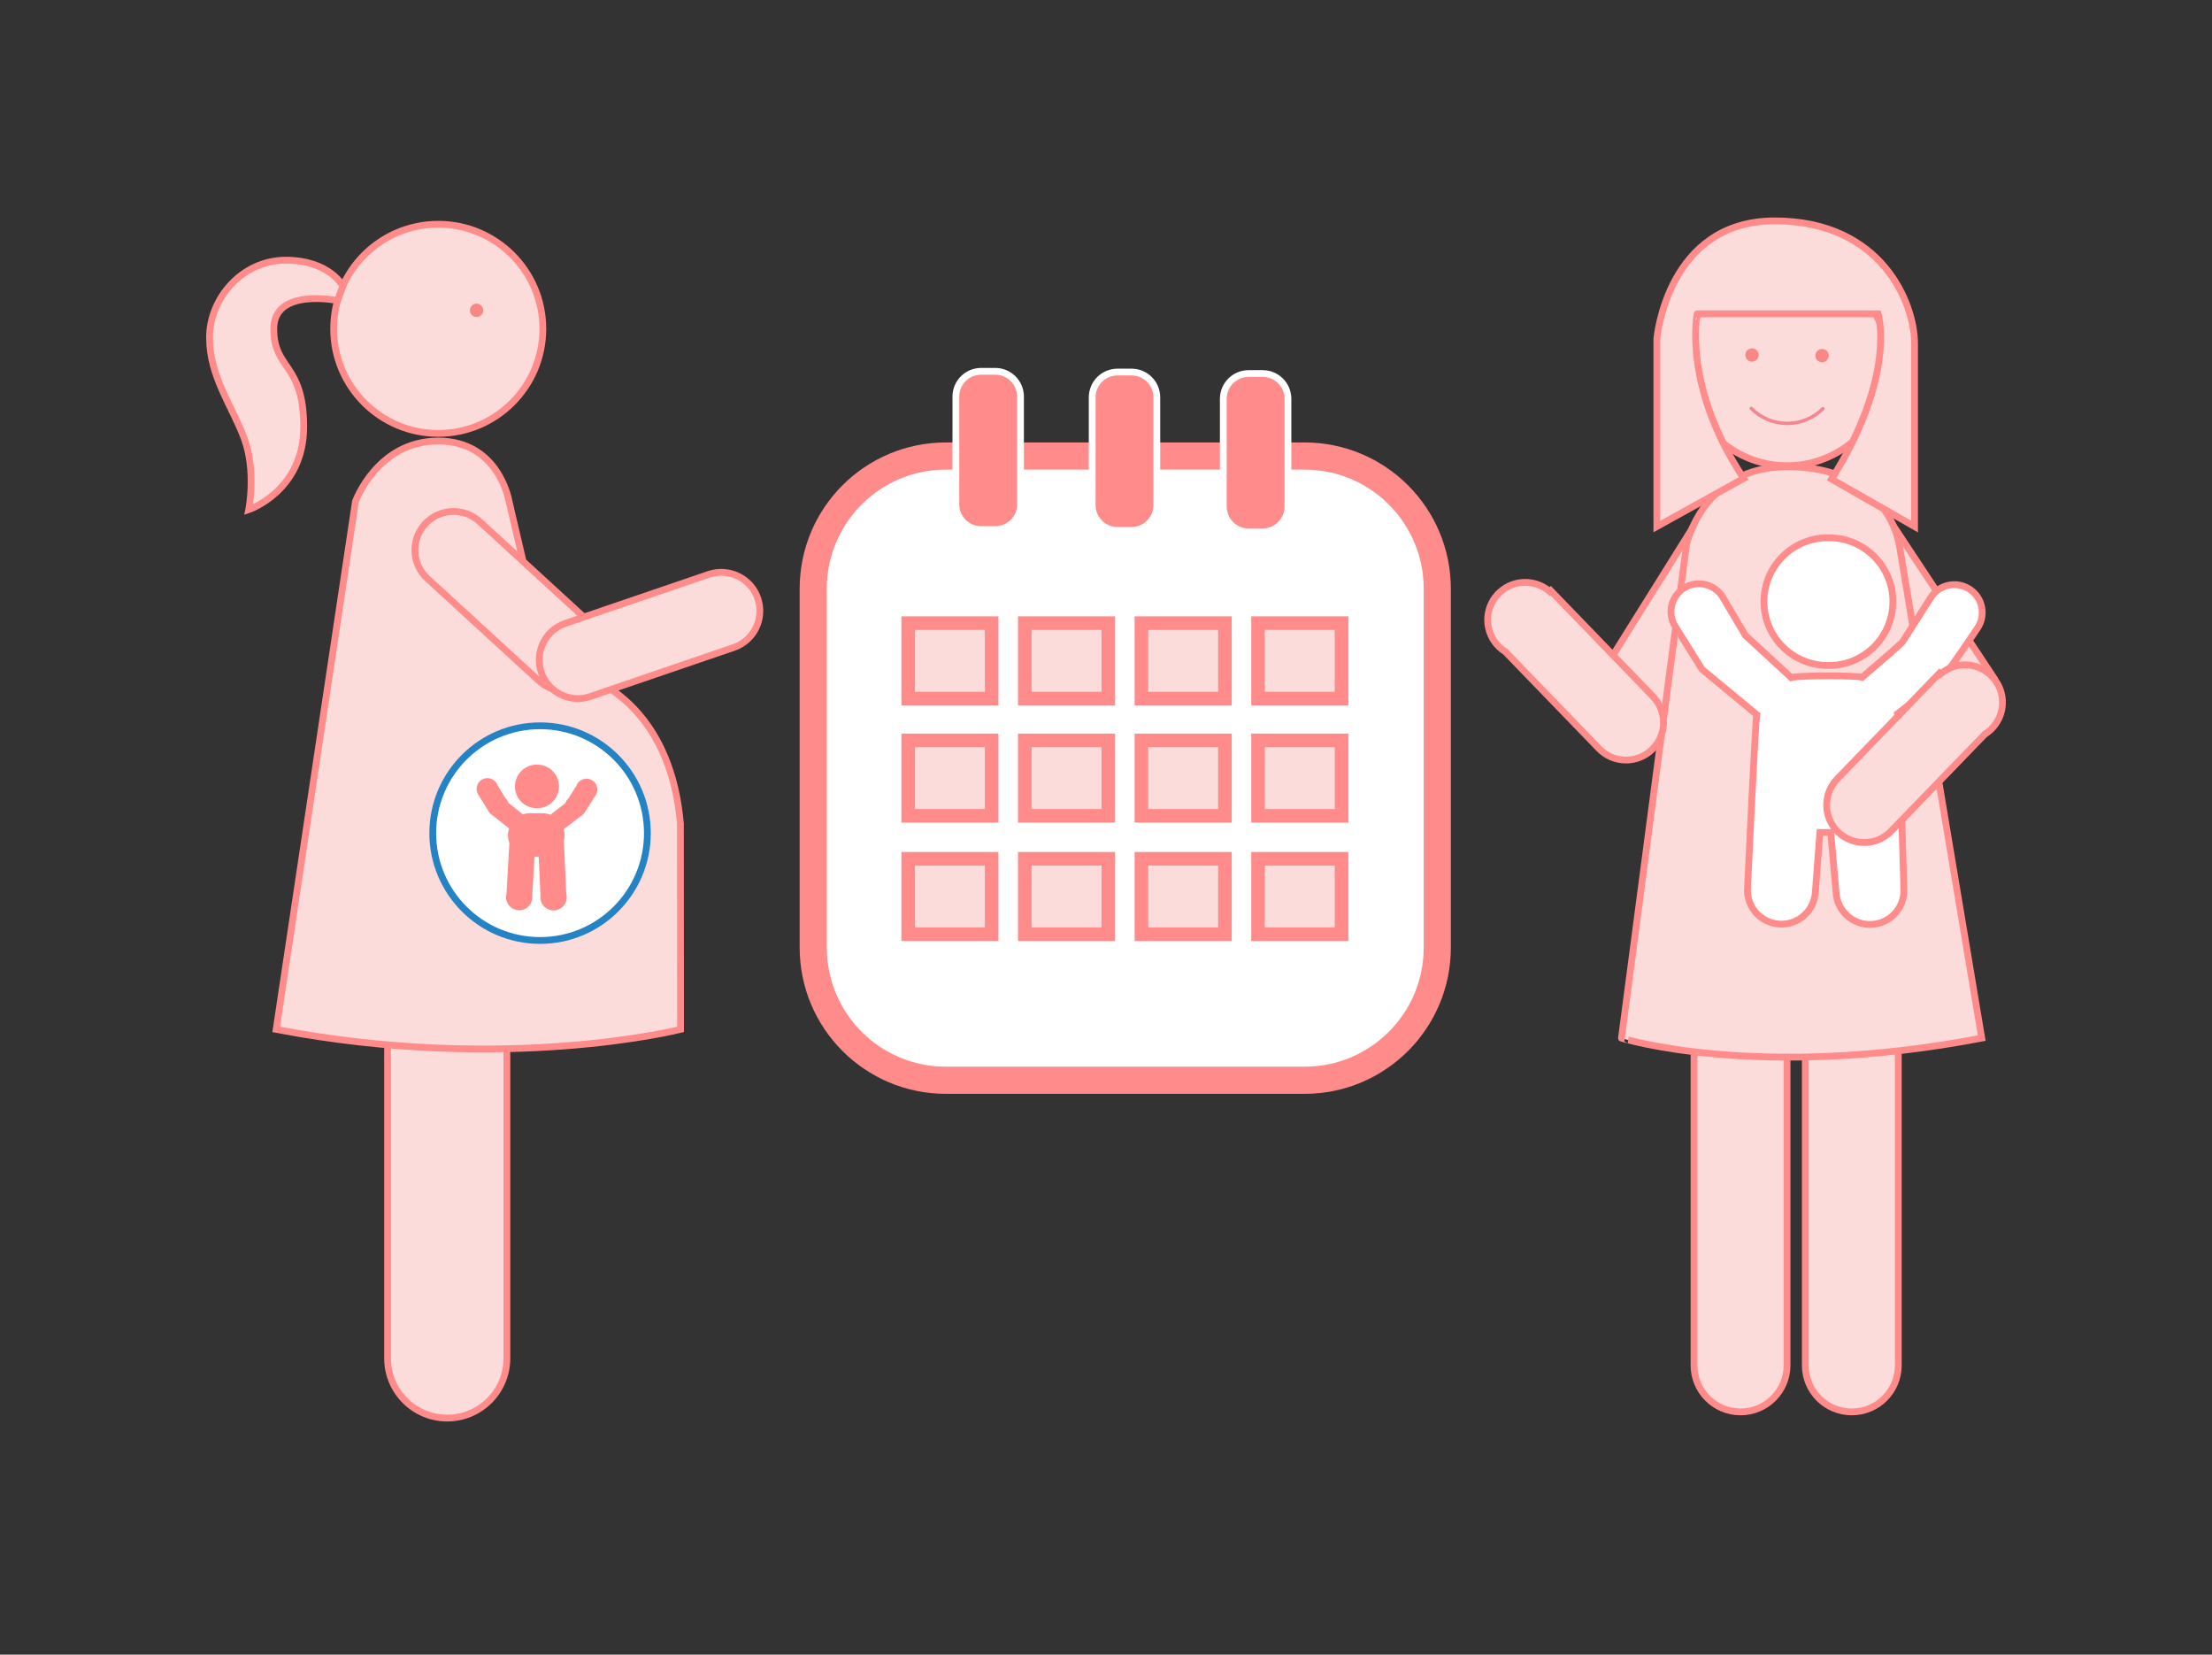<?xml version="1.0" encoding="utf-8"?>
<!-- Generator: Adobe Illustrator 16.0.0, SVG Export Plug-In . SVG Version: 6.00 Build 0)  -->
<!DOCTYPE svg PUBLIC "-//W3C//DTD SVG 1.1//EN" "http://www.w3.org/Graphics/SVG/1.1/DTD/svg11.dtd">
<svg version="1.1" id="Слой_1" xmlns="http://www.w3.org/2000/svg" xmlns:xlink="http://www.w3.org/1999/xlink" x="0px" y="0px"
	 width="325.984px" height="243.78px" viewBox="0 0 325.984 243.78" enable-background="new 0 0 325.984 243.78"
	 xml:space="preserve">
<rect x="0" y="0" width="325.984" height="243.78" fill="#333333" stroke="none"/>
<g>
	<path fill="#FCDBDB" stroke="#FF8B8B" stroke-miterlimit="10" d="M57.118,149.459v50.677c0,4.854,3.932,8.794,8.786,8.794
		c4.855,0,8.795-3.94,8.795-8.794v-50.677H57.118z"/>
	<path fill="#FCDBDB" stroke="#FF8B8B" stroke-miterlimit="10" d="M100.293,151.662c0,0-25.638,6.501-59.59,0l11.682-77.773
		c0,0,3.21-8.91,12.197-8.91c8.993,0,10.438,8.91,10.438,8.91l5.671,24.21c9.627,1.233,18.293,8.388,19.582,23.243L100.293,151.662z
		"/>
	<path fill="#FCDBDB" stroke="#FF8B8B" stroke-miterlimit="10" d="M79.998,48.447c0,8.511-6.901,15.409-15.416,15.409
		c-8.507,0-15.409-6.898-15.409-15.409c0-8.509,6.901-15.408,15.409-15.408C73.097,33.039,79.998,39.938,79.998,48.447z"/>
	<path fill="#FCDBDB" stroke="#FF8B8B" stroke-miterlimit="10" d="M49.743,44.282c0,0-9.396-1.935-9.396,4.165
		s4.411,4.977,4.411,14.447c0,9.469-8.104,12.195-8.104,12.195s1.122-5.615-0.639-10.433c-1.771-4.813-5.138-9.146-5.138-14.926
		c0-5.777,4.814-11.395,11.234-11.395c6.424,0,8.417,3.797,8.417,3.797L49.743,44.282z"/>
	<path fill="#FCDBDB" stroke="#FF8B8B" stroke-miterlimit="10" d="M87.141,91.934L70.691,76.85
		c-2.319-2.123-5.923-1.967-8.049,0.348c-2.123,2.32-1.968,5.92,0.35,8.045l16.456,15.082c2.318,2.128,5.924,1.974,8.05-0.345
		C89.618,97.661,89.464,94.059,87.141,91.934z"/>
	<path fill="#FFFFFF" stroke="#2383C4" stroke-miterlimit="10" d="M95.405,122.75c0,8.731-7.08,15.813-15.813,15.813
		c-8.736,0-15.816-7.082-15.816-15.813c0-8.731,7.08-15.817,15.816-15.817C88.326,106.933,95.405,114.018,95.405,122.75z"/>
	<g>
		<path fill="#FF8B8B" d="M87.285,114.971c-0.744-0.469-1.729-0.247-2.199,0.497c-0.068,0.106-0.114,0.218-0.159,0.333l-1.164,1.852
			c-0.107,0.098-0.212,0.201-0.292,0.333c-0.068,0.112-0.118,0.231-0.158,0.35l-2.19,1.699c-0.35-0.132-0.721-0.218-1.12-0.218
			l-1.914-0.008c-0.36-0.005-0.702,0.063-1.027,0.175l-2.131-1.694c-0.042-0.119-0.091-0.24-0.159-0.355
			c-0.08-0.128-0.18-0.234-0.286-0.334l-1.145-1.868c-0.038-0.113-0.084-0.227-0.153-0.33c-0.463-0.753-1.443-0.987-2.195-0.526
			c-0.75,0.462-0.987,1.441-0.523,2.19c0.029,0.055,0.063,0.094,0.098,0.136l1.434,2.329l0.01-0.01
			c0.018,0.03,0.025,0.061,0.037,0.082c0.15,0.239,0.354,0.423,0.583,0.552l2.389,1.892c-0.096,0.304-0.163,0.621-0.167,0.958
			c-0.003,0.408,0.082,0.797,0.214,1.161l-0.428,7.499c-0.035,0.127-0.055,0.261-0.067,0.401c-0.061,1.061,0.757,1.986,1.83,2.045
			c1.067,0.065,1.989-0.752,2.048-1.831c0.008-0.108,0-0.209-0.013-0.316l0.329-5.717l0.621,0.003l0.263,5.717
			c-0.01,0.106-0.02,0.214-0.015,0.321c0.046,1.078,0.955,1.899,2.029,1.853c1.071-0.052,1.9-0.958,1.851-2.027
			c-0.004-0.139-0.027-0.275-0.063-0.399l-0.362-7.871c0.07-0.251,0.112-0.518,0.112-0.795c0.007-0.3-0.052-0.594-0.128-0.869
			l2.52-1.952c0.229-0.128,0.433-0.308,0.579-0.544c0.019-0.025,0.029-0.056,0.042-0.081l0.011,0.013l1.457-2.314
			c0.034-0.046,0.073-0.085,0.103-0.132C88.254,116.426,88.033,115.438,87.285,114.971z"/>
		<path fill="#FF8B8B" d="M79.087,119.078c0.011,0,0.017-0.004,0.027-0.004c0.011,0,0.021,0.004,0.033,0.004
			c1.774,0.012,3.224-1.416,3.234-3.195c0.01-1.771-1.424-3.221-3.199-3.234c-0.009,0-0.018,0.006-0.031,0.006
			c-0.01,0-0.018-0.006-0.031-0.006c-1.775-0.004-3.221,1.425-3.23,3.2C75.876,117.624,77.31,119.07,79.087,119.078z"/>
	</g>
	<path fill="#FCDBDB" stroke="#FF8B8B" stroke-miterlimit="10" d="M104.449,84.625l-21.128,7.211
		c-2.977,1.018-4.566,4.253-3.55,7.228c1.014,2.979,4.255,4.567,7.229,3.552l21.127-7.218c2.978-1.016,4.563-4.252,3.551-7.229
		C110.661,85.194,107.428,83.609,104.449,84.625z"/>
</g>
<g>
	<path fill="#FFFFFF" stroke="#FF8B8B" stroke-width="4" stroke-miterlimit="10" d="M211.812,139.607
		c0,10.799-8.751,19.552-19.552,19.552h-52.865c-10.797,0-19.548-8.753-19.548-19.552V86.74c0-10.798,8.751-19.552,19.548-19.552
		h52.865c10.801,0,19.552,8.754,19.552,19.552V139.607z"/>
	<path fill="#FF8B8B" stroke="#FFFFFF" stroke-miterlimit="10" d="M150.393,74.3c0,2.06-1.667,3.725-3.722,3.725h-2.081
		c-2.053,0-3.724-1.665-3.724-3.725V58.429c0-2.056,1.67-3.723,3.724-3.723h2.081c2.055,0,3.722,1.667,3.722,3.723V74.3z"/>
	<path fill="#FF8B8B" stroke="#FFFFFF" stroke-miterlimit="10" d="M170.482,74.414c0,2.056-1.669,3.725-3.722,3.725h-2.079
		c-2.056,0-3.724-1.669-3.724-3.725V58.541c0-2.057,1.667-3.725,3.724-3.725h2.079c2.053,0,3.722,1.667,3.722,3.725V74.414z"/>
	<path fill="#FF8B8B" stroke="#FFFFFF" stroke-miterlimit="10" d="M189.806,74.63c0,2.057-1.667,3.725-3.723,3.725h-2.079
		c-2.055,0-3.725-1.667-3.725-3.725V58.759c0-2.058,1.67-3.725,3.725-3.725h2.079c2.056,0,3.723,1.667,3.723,3.725V74.63z"/>
	<g>
		
			<rect x="133.839" y="91.805" fill="#FCDBDB" stroke="#FF8B8B" stroke-width="2" stroke-miterlimit="10" width="12.302" height="11.117"/>
		
			<rect x="151.023" y="91.805" fill="#FCDBDB" stroke="#FF8B8B" stroke-width="2" stroke-miterlimit="10" width="12.31" height="11.117"/>
		
			<rect x="168.211" y="91.805" fill="#FCDBDB" stroke="#FF8B8B" stroke-width="2" stroke-miterlimit="10" width="12.307" height="11.117"/>
		
			<rect x="185.396" y="91.805" fill="#FCDBDB" stroke="#FF8B8B" stroke-width="2" stroke-miterlimit="10" width="12.313" height="11.117"/>
	</g>
	<g>
		
			<rect x="133.839" y="109.083" fill="#FCDBDB" stroke="#FF8B8B" stroke-width="2" stroke-miterlimit="10" width="12.302" height="11.117"/>
		
			<rect x="151.023" y="109.083" fill="#FCDBDB" stroke="#FF8B8B" stroke-width="2" stroke-miterlimit="10" width="12.31" height="11.117"/>
		
			<rect x="168.211" y="109.083" fill="#FCDBDB" stroke="#FF8B8B" stroke-width="2" stroke-miterlimit="10" width="12.307" height="11.117"/>
		
			<rect x="185.396" y="109.083" fill="#FCDBDB" stroke="#FF8B8B" stroke-width="2" stroke-miterlimit="10" width="12.313" height="11.117"/>
	</g>
	<g>
		
			<rect x="133.839" y="126.524" fill="#FCDBDB" stroke="#FF8B8B" stroke-width="2" stroke-miterlimit="10" width="12.302" height="11.117"/>
		
			<rect x="151.023" y="126.524" fill="#FCDBDB" stroke="#FF8B8B" stroke-width="2" stroke-miterlimit="10" width="12.31" height="11.117"/>
		
			<rect x="168.211" y="126.524" fill="#FCDBDB" stroke="#FF8B8B" stroke-width="2" stroke-miterlimit="10" width="12.307" height="11.117"/>
		
			<rect x="185.396" y="126.524" fill="#FCDBDB" stroke="#FF8B8B" stroke-width="2" stroke-miterlimit="10" width="12.313" height="11.117"/>
	</g>
</g>
<g>
	<polygon fill="#FCDBDB" stroke="#FF8B8B" stroke-miterlimit="10" points="275.804,72.596 266.574,78.697 284.534,105.852 
		293.758,99.752 	"/>
	
		<rect x="242.796" y="73.773" transform="matrix(-0.848 -0.53 0.53 -0.848 411.097 298.092)" fill="#FCDBDB" stroke="#FF8B8B" stroke-miterlimit="10" width="11.06" height="32.558"/>
	<path fill="#FCDBDB" stroke="#FF8B8B" stroke-miterlimit="10" d="M279.752,150.884v50.285c0,3.785-3.067,6.85-6.853,6.85
		c-3.785,0-6.853-3.065-6.853-6.85v-50.285H279.752z"/>
	<path fill="#FCDBDB" stroke="#FF8B8B" stroke-miterlimit="10" d="M263.358,150.884v50.285c0,3.785-3.069,6.85-6.854,6.85
		c-3.785,0-6.854-3.065-6.854-6.85v-50.285H263.358z"/>
	<path fill="#FCDBDB" stroke="#FF8B8B" stroke-miterlimit="10" d="M292.049,152.949l-12.161-72.724c0,0-1.558-11.46-16.529-11.46
		c-12.367,0-14.815,11.46-14.815,11.46l-9.588,72.724C238.955,152.949,259.067,159.26,292.049,152.949z"/>
	<circle fill="#FCDBDB" stroke="#FF8B8B" stroke-miterlimit="10" cx="263.359" cy="53.644" r="14.971"/>
	<path fill="#FCDBDB" stroke="#FF8B8B" stroke-miterlimit="10" d="M256.97,70.481l-12.797,7.094l0,0V49.91
		c0,0,1.489-17.367,17.371-17.367c15.887,0,20.606,12.285,20.606,18.033c0,5.75,0,26.999,0,26.999l0,0l-12.227-6.983
		c9.631-15.323,6.86-24.355,6.86-24.355h-26.667C250.115,46.237,247.923,56.916,256.97,70.481z"/>
	<path fill="#FCDBDB" stroke="#FF8B8B" stroke-miterlimit="10" d="M243.597,102.612l-15.066-15.585l-0.138,0.132
		c-1.896-1.649-4.745-1.847-6.87-0.307c-2.476,1.792-3.024,5.247-1.233,7.723c0.435,0.594,0.968,1.083,1.557,1.448l13.799,14.272
		c2.123,2.195,5.623,2.255,7.82,0.136C245.662,108.306,245.719,104.809,243.597,102.612z"/>
	<g>
		<path fill="#FFFFFF" stroke="#FF8B8B" stroke-miterlimit="10" d="M248.207,86.624c1.934-1.194,4.469-0.596,5.662,1.337
			c0.167,0.275,3.359,5.659,3.359,5.659c0.275,0.251,6.741,6.206,6.741,6.206c0.903-0.334,9.639-0.329,10.474-0.039
			c0,0,5.762-4.938,5.948-5.231c0.207-0.329,3.963-6.219,4.133-6.491c1.206-1.925,3.745-2.506,5.667-1.299
			c1.925,1.204,2.511,3.741,1.303,5.666c-0.078,0.124-5.046,7.565-5.636,7.892l-6.205,4.826c0.246,0.786,0.902,25.455,0.919,25.808
			c0.136,2.761-1.993,5.106-4.754,5.238c-2.759,0.136-5.105-1.996-5.239-4.754c-0.013-0.278-0.781-8.788-0.781-8.788l-1.601-0.005
			c0,0-0.653,8.503-0.671,8.782c-0.152,2.761-2.513,4.874-5.27,4.717c-2.761-0.151-4.877-2.511-4.724-5.27
			c0.021-0.353,1.158-24.863,1.366-25.585l-8.071-6.681c0,0-3.881-6.207-3.956-6.33C245.675,90.35,246.275,87.816,248.207,86.624z"
			/>
		<path fill="#FFFFFF" stroke="#FF8B8B" stroke-miterlimit="10" d="M269.515,98.045c-0.031,0-0.058-0.01-0.088-0.01
			c-0.032,0-0.061,0.008-0.093,0.008c-5.197-0.015-9.396-4.244-9.376-9.438c0.015-5.193,4.245-9.392,9.441-9.375
			c0.031,0,0.06,0.01,0.091,0.01c0.031,0,0.058-0.009,0.089-0.009c5.196,0.018,9.394,4.243,9.375,9.438
			C278.938,93.865,274.712,98.063,269.515,98.045z"/>
	</g>
	<path fill="#FCDBDB" stroke="#FF8B8B" stroke-miterlimit="10" d="M270.747,114.766l15.067-15.583l0.139,0.134
		c1.896-1.653,4.746-1.849,6.87-0.31c2.473,1.796,3.023,5.25,1.23,7.724c-0.433,0.597-0.966,1.082-1.557,1.449l-13.798,14.268
		c-2.124,2.197-5.624,2.254-7.821,0.131C268.683,120.458,268.624,116.962,270.747,114.766z"/>
</g>
<g>
	<circle fill="#F88885" cx="258.197" cy="52.302" r="0.984"/>
	<circle fill="#F88885" cx="268.521" cy="52.392" r="0.983"/>
	<path fill="none" stroke="#F38691" stroke-width="0.5" stroke-linecap="round" stroke-linejoin="round" stroke-miterlimit="10" d="
		M258.083,60.171c2.908,2.932,7.635,2.949,10.565,0.041"/>
</g>
<circle fill="#F88885" cx="70.232" cy="45.725" r="0.983"/>
</svg>
